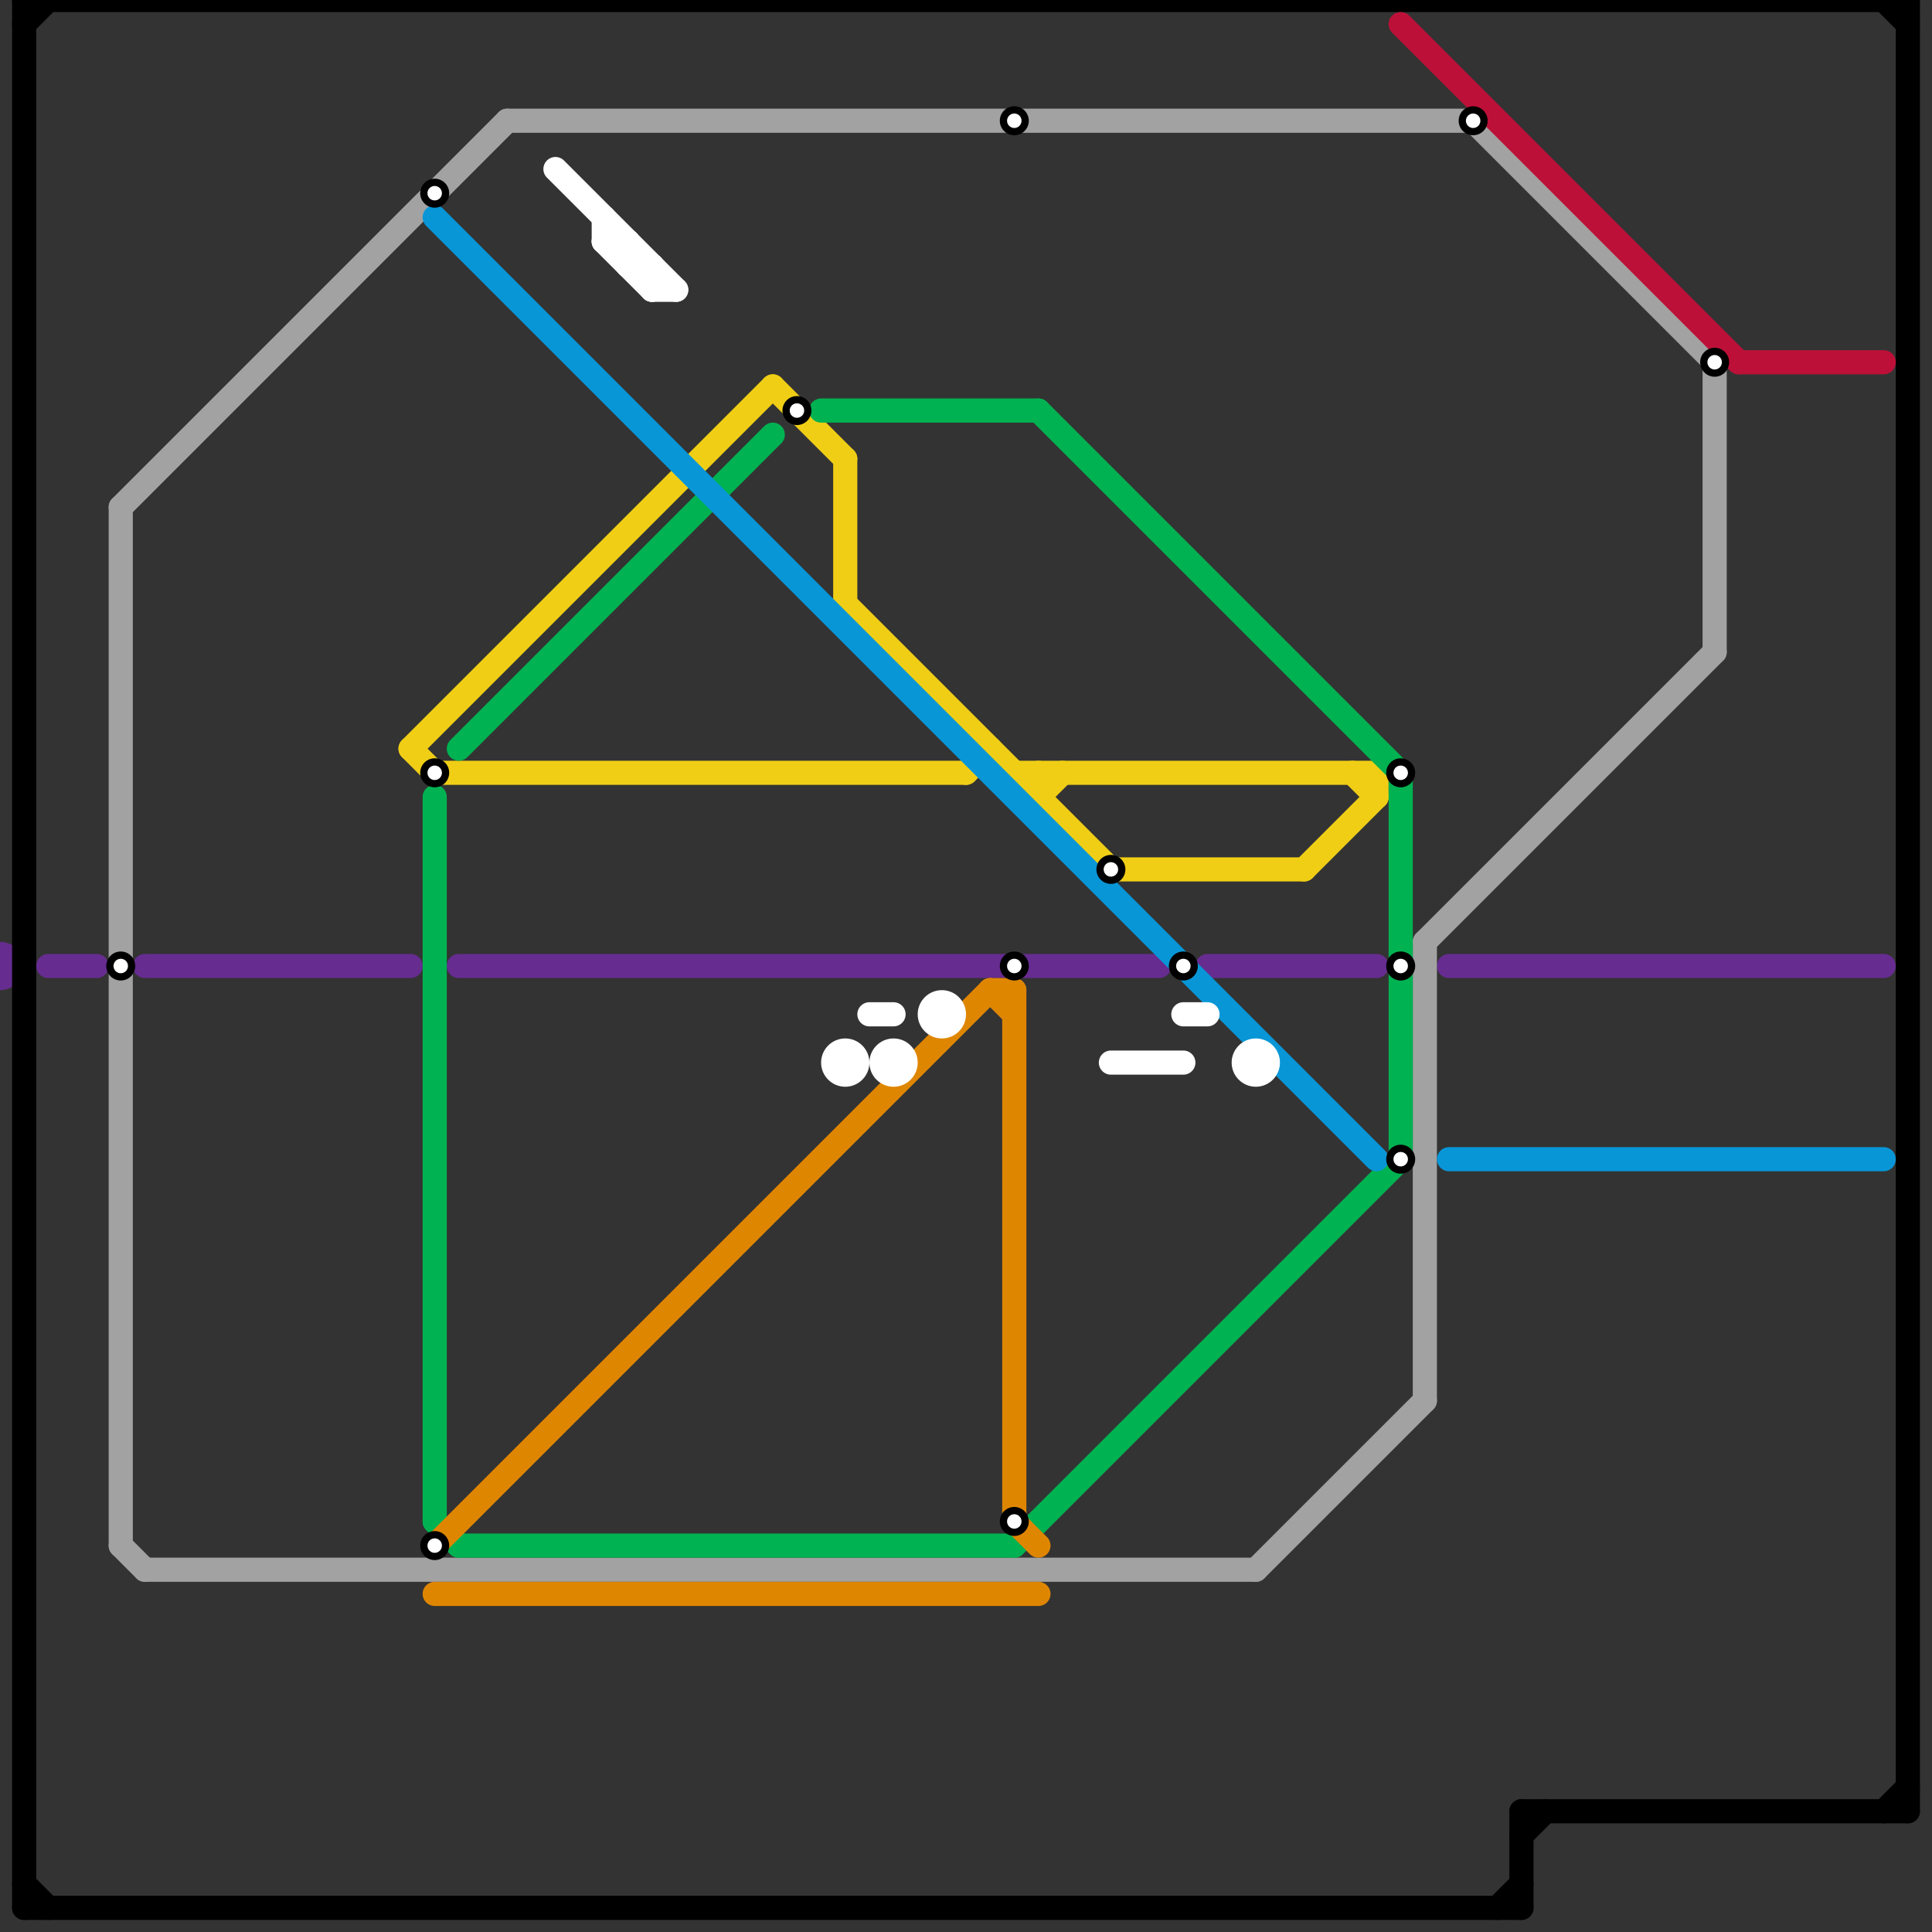 
<svg version="1.1" xmlns="http://www.w3.org/2000/svg" viewBox="0 0 80 80">
<rect x="0" y="0" width="80" height="80" fill="#333333" stroke="none"/>
<style>text { font: 1px Helvetica; font-weight: 600; white-space: pre; dominant-baseline: central; } line { stroke-width: 1; fill: none; stroke-linecap: round; stroke-linejoin: round; } .c0 { stroke: #662c90 } .c1 { stroke: #000000 } .c2 { stroke: #a2a2a2 } .c3 { stroke: #f0ce15 } .c4 { stroke: #00b251 } .c5 { stroke: #df8600 } .c6 { stroke: #0896d7 } .c7 { stroke: #ffffff } .c8 { stroke: #bd1038 }</style><defs><g id="wm-xf"><circle r="1.2" fill="#000"/><circle r="0.9" fill="#fff"/><circle r="0.6" fill="#000"/><circle r="0.3" fill="#fff"/></g><g id="wm"><circle r="0.6" fill="#000"/><circle r="0.3" fill="#fff"/></g></defs><line class="c0" x1="50" y1="40" x2="57" y2="40"/><line class="c0" x1="19" y1="40" x2="48" y2="40"/><line class="c0" x1="6" y1="40" x2="17" y2="40"/><line class="c0" x1="2" y1="40" x2="4" y2="40"/><line class="c0" x1="60" y1="40" x2="78" y2="40"/><circle cx="0" cy="40" r="1" fill="#662c90" /><line class="c1" x1="1" y1="79" x2="63" y2="79"/><line class="c1" x1="1" y1="0" x2="79" y2="0"/><line class="c1" x1="63" y1="75" x2="79" y2="75"/><line class="c1" x1="1" y1="1" x2="2" y2="0"/><line class="c1" x1="78" y1="75" x2="79" y2="74"/><line class="c1" x1="78" y1="0" x2="79" y2="1"/><line class="c1" x1="63" y1="76" x2="64" y2="75"/><line class="c1" x1="62" y1="79" x2="63" y2="78"/><line class="c1" x1="79" y1="0" x2="79" y2="75"/><line class="c1" x1="1" y1="78" x2="2" y2="79"/><line class="c1" x1="63" y1="75" x2="63" y2="79"/><line class="c1" x1="1" y1="0" x2="1" y2="79"/><line class="c2" x1="61" y1="5" x2="71" y2="15"/><line class="c2" x1="5" y1="21" x2="21" y2="5"/><line class="c2" x1="71" y1="15" x2="71" y2="27"/><line class="c2" x1="5" y1="21" x2="5" y2="64"/><line class="c2" x1="21" y1="5" x2="61" y2="5"/><line class="c2" x1="52" y1="65" x2="59" y2="58"/><line class="c2" x1="59" y1="39" x2="71" y2="27"/><line class="c2" x1="59" y1="39" x2="59" y2="58"/><line class="c2" x1="6" y1="65" x2="52" y2="65"/><line class="c2" x1="5" y1="64" x2="6" y2="65"/><line class="c3" x1="43" y1="32" x2="43" y2="33"/><line class="c3" x1="32" y1="16" x2="35" y2="19"/><line class="c3" x1="17" y1="31" x2="32" y2="16"/><line class="c3" x1="17" y1="31" x2="18" y2="32"/><line class="c3" x1="56" y1="32" x2="57" y2="33"/><line class="c3" x1="40" y1="32" x2="41" y2="31"/><line class="c3" x1="46" y1="36" x2="54" y2="36"/><line class="c3" x1="42" y1="32" x2="57" y2="32"/><line class="c3" x1="35" y1="19" x2="35" y2="25"/><line class="c3" x1="43" y1="33" x2="44" y2="32"/><line class="c3" x1="35" y1="25" x2="46" y2="36"/><line class="c3" x1="18" y1="32" x2="40" y2="32"/><line class="c3" x1="57" y1="32" x2="57" y2="33"/><line class="c3" x1="54" y1="36" x2="57" y2="33"/><line class="c4" x1="42" y1="64" x2="58" y2="48"/><line class="c4" x1="34" y1="17" x2="43" y2="17"/><line class="c4" x1="43" y1="17" x2="58" y2="32"/><line class="c4" x1="19" y1="64" x2="42" y2="64"/><line class="c4" x1="18" y1="63" x2="19" y2="64"/><line class="c4" x1="19" y1="31" x2="32" y2="18"/><line class="c4" x1="18" y1="33" x2="18" y2="63"/><line class="c4" x1="58" y1="32" x2="58" y2="48"/><line class="c5" x1="18" y1="66" x2="43" y2="66"/><line class="c5" x1="18" y1="64" x2="41" y2="41"/><line class="c5" x1="42" y1="63" x2="43" y2="64"/><line class="c5" x1="41" y1="41" x2="42" y2="42"/><line class="c5" x1="42" y1="41" x2="42" y2="63"/><line class="c5" x1="41" y1="41" x2="42" y2="41"/><line class="c6" x1="18" y1="9" x2="57" y2="48"/><line class="c6" x1="60" y1="48" x2="78" y2="48"/><line class="c7" x1="49" y1="42" x2="50" y2="42"/><line class="c7" x1="26" y1="11" x2="27" y2="11"/><line class="c7" x1="25" y1="10" x2="26" y2="10"/><line class="c7" x1="25" y1="9" x2="25" y2="10"/><line class="c7" x1="26" y1="10" x2="26" y2="11"/><line class="c7" x1="27" y1="11" x2="27" y2="12"/><line class="c7" x1="23" y1="7" x2="28" y2="12"/><line class="c7" x1="46" y1="44" x2="49" y2="44"/><line class="c7" x1="25" y1="10" x2="27" y2="12"/><line class="c7" x1="36" y1="42" x2="37" y2="42"/><line class="c7" x1="27" y1="12" x2="28" y2="12"/><circle cx="37" cy="44" r="1" fill="#ffffff" /><circle cx="35" cy="44" r="1" fill="#ffffff" /><circle cx="39" cy="42" r="1" fill="#ffffff" /><circle cx="52" cy="44" r="1" fill="#ffffff" /><line class="c8" x1="58" y1="1" x2="72" y2="15"/><line class="c8" x1="72" y1="15" x2="78" y2="15"/>

<use x="18" y="32" href="#wm"/><use x="18" y="64" href="#wm"/><use x="18" y="8" href="#wm"/><use x="33" y="17" href="#wm"/><use x="42" y="40" href="#wm"/><use x="42" y="5" href="#wm"/><use x="42" y="63" href="#wm"/><use x="46" y="36" href="#wm"/><use x="49" y="40" href="#wm"/><use x="5" y="40" href="#wm"/><use x="58" y="32" href="#wm"/><use x="58" y="40" href="#wm"/><use x="58" y="48" href="#wm"/><use x="61" y="5" href="#wm"/><use x="71" y="15" href="#wm"/>
</svg>

